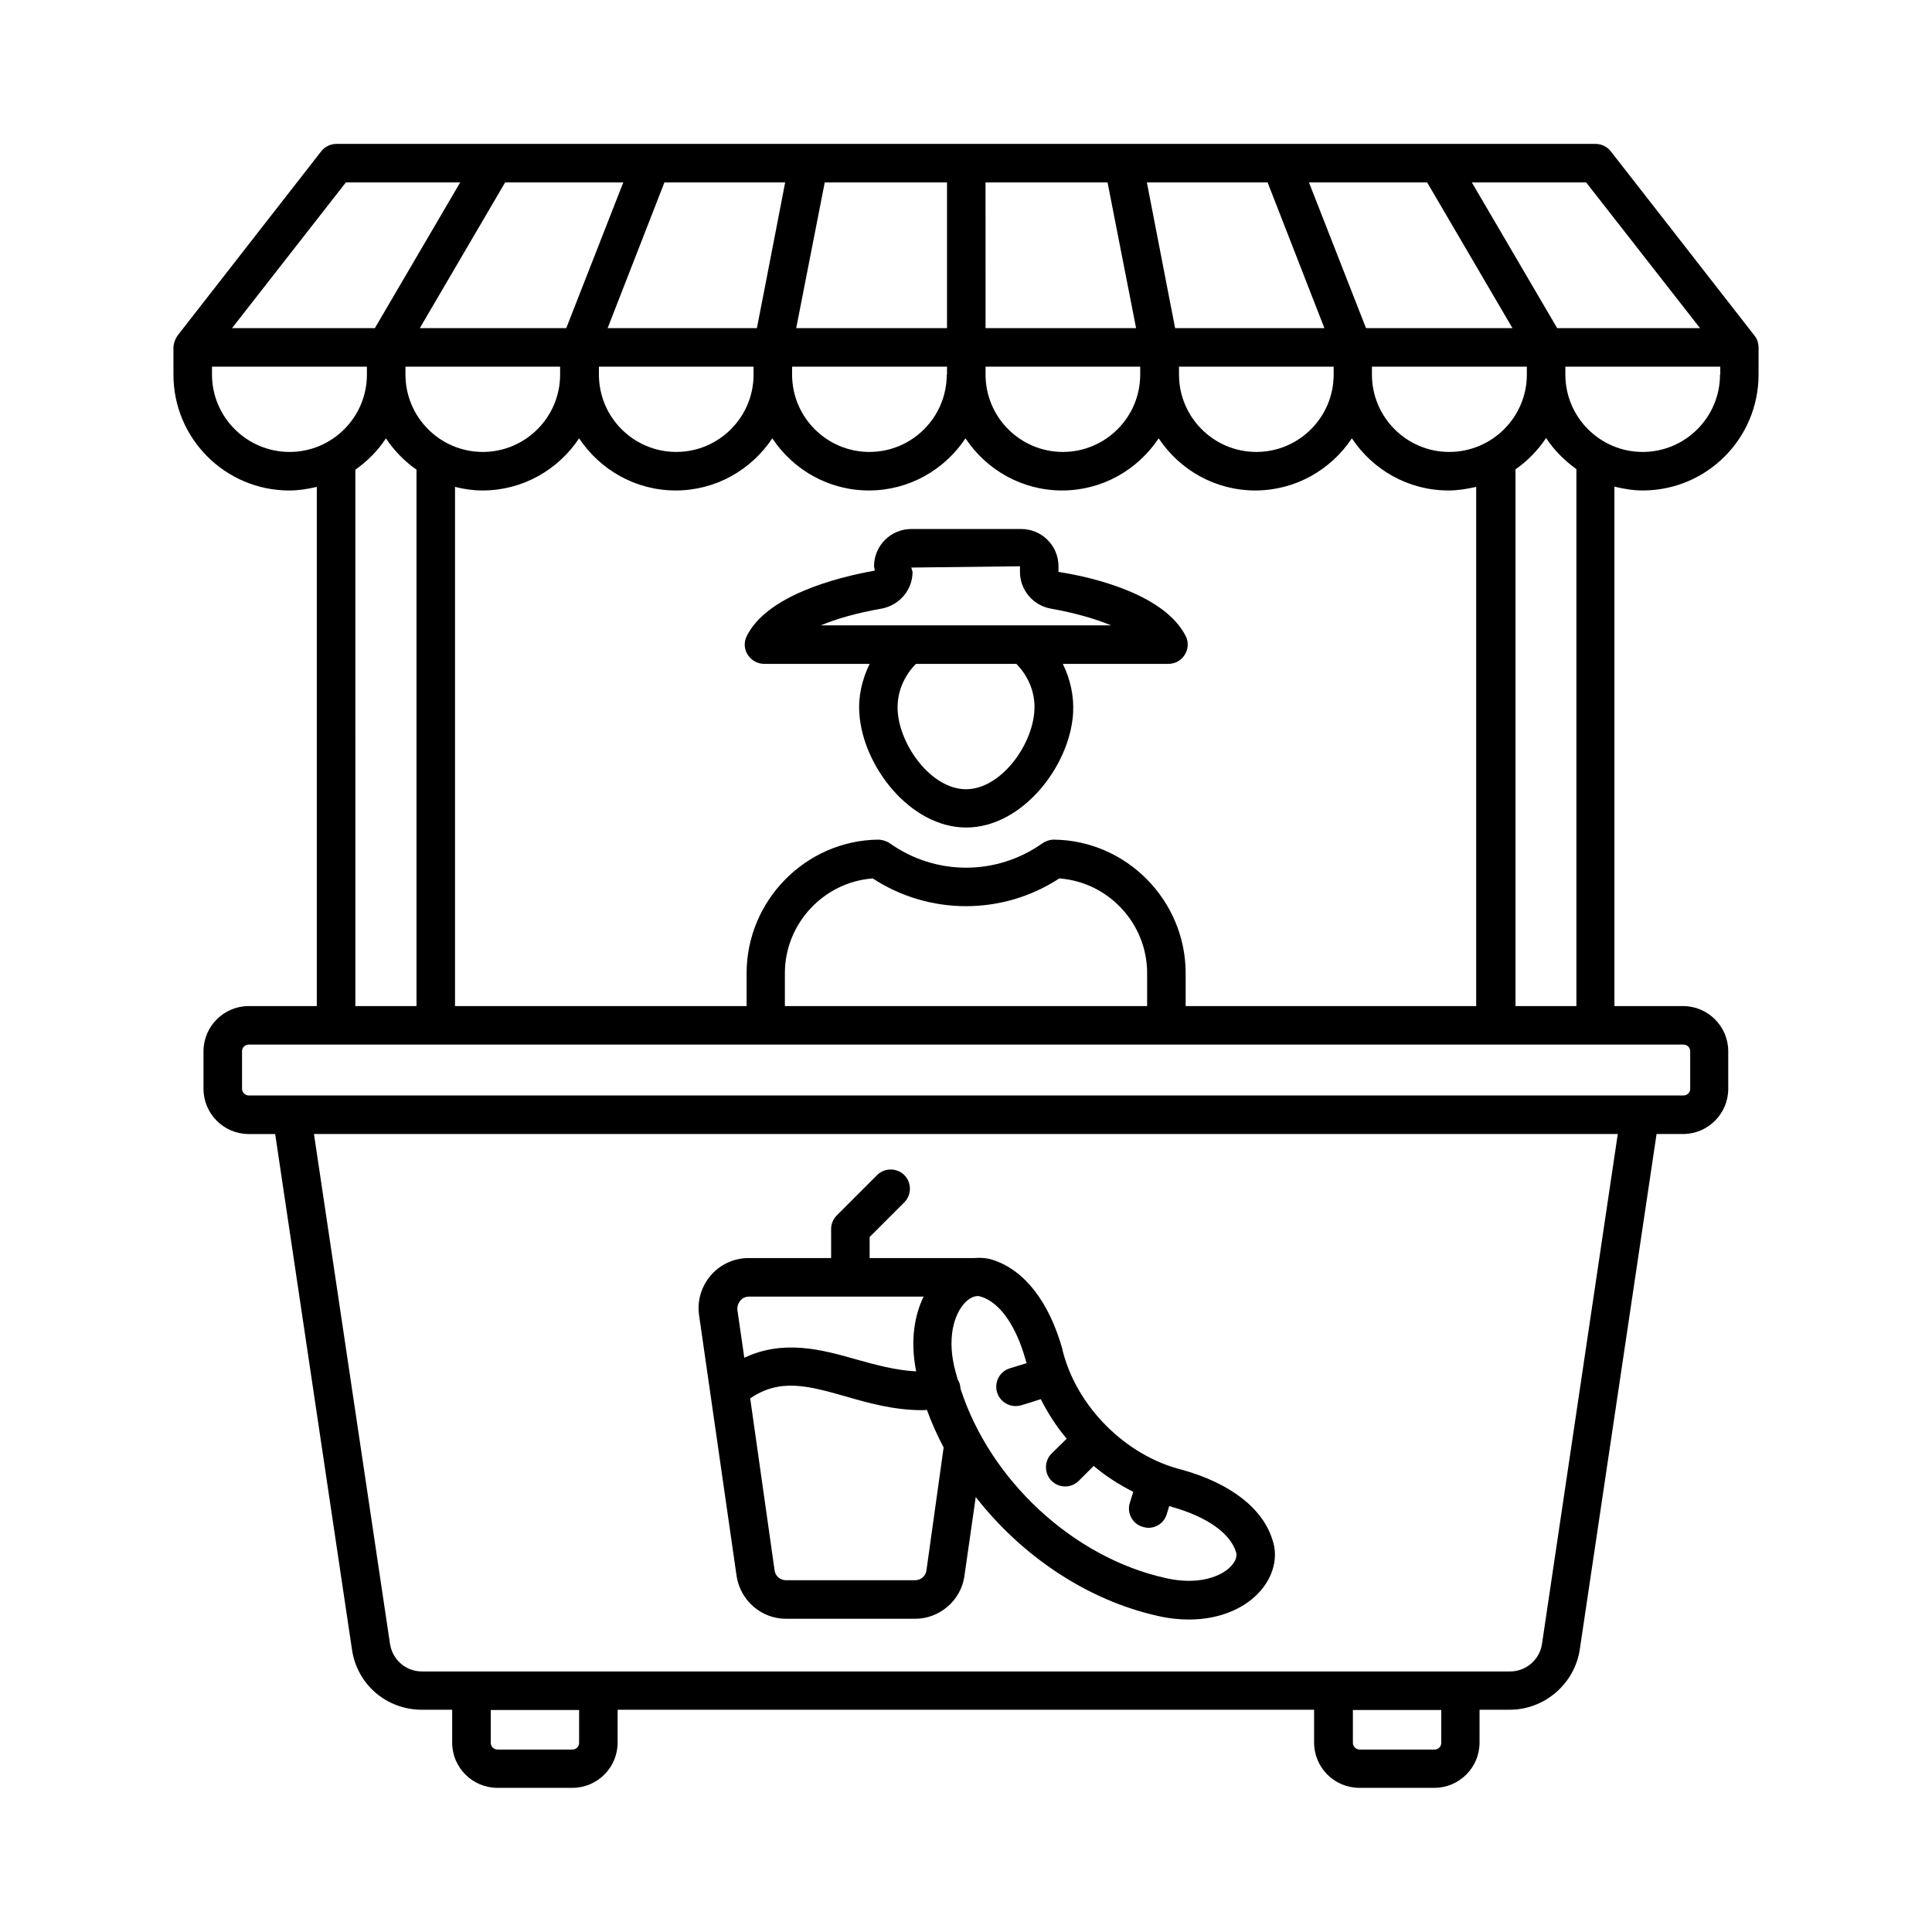 <?xml version="1.0" encoding="UTF-8"?>
<!-- Uploaded to: ICON Repo, www.svgrepo.com, Generator: ICON Repo Mixer Tools -->
<svg fill="#000000" width="800px" height="800px" version="1.1" viewBox="144 144 512 512" xmlns="http://www.w3.org/2000/svg">
 <g>
  <path d="m579.33 273.98c16.953 0 30.707-13.754 30.707-30.707v-7.215c0-0.066 0-1.906-1.09-3.133l-38.059-48.812c-0.953-1.227-2.453-1.973-4.019-1.973h-333.74c-1.566 0-3.062 0.75-4.016 1.973l-38.059 48.816c-1.09 1.633-1.09 3.062-1.09 3.133v7.215c0 16.953 13.754 30.707 30.707 30.707 2.519 0 4.969-0.41 7.285-0.953v137.59h-18.043c-6.606 0-11.984 5.379-11.984 11.984v9.941c0 6.606 5.379 11.984 11.984 11.984h7.012l20.355 136.64c1.363 9.258 9.191 15.93 18.52 15.93l8.031-0.004v8.715c0 6.606 5.379 11.984 11.984 11.984h19.879c6.606 0 11.984-5.379 11.984-11.984v-8.715h184.57v8.715c0 6.606 5.379 11.984 11.984 11.984h19.879c6.606 0 11.984-5.379 11.984-11.984v-8.715h8.035c9.191 0 17.156-6.875 18.52-15.93l20.355-136.64h7.012c6.606 0 11.984-5.379 11.984-11.984v-9.941c0-6.606-5.379-11.984-11.984-11.984h-18.18v-137.66c2.519 0.613 4.902 1.02 7.488 1.02zm20.492-30.703c0 11.301-9.191 20.492-20.492 20.492s-20.492-9.191-20.492-20.492v-2.109h41.055l-0.004 2.109zm-141.61 167.35v-8.715c0-19.266-15.66-35.199-34.926-35.402-1.02 0-2.109 0.34-2.996 0.953-12.188 8.645-28.32 8.645-40.508 0-0.887-0.613-2.18-0.953-2.996-0.953-19.266 0.203-34.926 16.137-34.926 35.402v8.715h-77.273v-137.6c2.383 0.613 4.766 0.953 7.285 0.953 10.688 0 20.086-5.516 25.598-13.82 5.516 8.305 14.91 13.82 25.598 13.82s20.086-5.516 25.598-13.82c5.516 8.305 14.91 13.82 25.598 13.82s20.086-5.516 25.598-13.82c5.516 8.305 14.91 13.82 25.598 13.82s20.086-5.516 25.598-13.82c5.516 8.305 14.91 13.82 25.598 13.82s20.086-5.516 25.598-13.82c5.516 8.305 14.91 13.82 25.598 13.82 2.519 0 4.969-0.41 7.352-0.953v137.59zm-106.21 0v-8.715c0-13.207 10.348-24.168 23.285-25.121 14.977 9.805 34.449 9.805 49.43 0 13.004 0.953 23.285 11.914 23.285 25.121v8.715zm-100.62-169.46h41.055v2.109c0 11.301-9.191 20.492-20.492 20.492s-20.492-9.191-20.492-20.492l-0.004-2.109zm153.73-48.816h32.406l1.703 8.715 5.856 29.887h-39.895l-0.004-38.602zm74.82 0 15.047 38.602h-39.555l-1.703-8.715-5.785-29.887zm42.281 0 22.602 38.602h-38.809l-15.113-38.602zm-117.1 48.816h41.055v2.109c0 11.301-9.191 20.492-20.492 20.492s-20.492-9.191-20.492-20.492l-0.004-2.109zm51.266 0h41.055v2.109c0 11.301-9.191 20.492-20.492 20.492-11.301 0-20.492-9.191-20.492-20.492l-0.004-2.109zm-61.48 2.109c0 11.301-9.191 20.492-20.492 20.492-11.301 0-20.492-9.191-20.492-20.492v-2.109h41.055v2.109zm-92.25-2.109h41.055v2.109c0 11.301-9.191 20.492-20.492 20.492s-20.492-9.191-20.492-20.492l-0.004-2.109zm43.641-18.93-1.703 8.715h-39.555l15.047-38.602h32zm181.78 41.531c-11.301 0-20.492-9.191-20.492-20.492v-2.109h41.055v2.109c-0.004 11.301-9.262 20.492-20.562 20.492zm66.449-32.816h-37.855l-22.605-38.602h30.297zm-199.62 0h-39.895l5.856-29.887 1.703-8.715h32.406v38.602zm-100.83 0h-38.809l22.602-38.602h31.316zm-58.414-38.602h30.297l-22.602 38.602h-37.855zm-35.473 50.926v-2.109h41.055v2.109c0 11.301-9.191 20.492-20.492 20.492s-20.562-9.191-20.562-20.492zm37.992 25.191c3.199-2.246 5.992-5.039 8.102-8.305 2.18 3.269 4.902 6.059 8.102 8.305v142.16h-16.203zm59.297 337.41c0 1.02-0.816 1.77-1.77 1.77h-19.879c-0.953 0-1.77-0.816-1.77-1.77v-8.715h23.422zm228.48 0c0 1.02-0.816 1.77-1.77 1.77h-19.879c-0.953 0-1.77-0.816-1.77-1.77v-8.715h23.422zm26.691-26.211c-0.613 4.152-4.223 7.285-8.441 7.285h-288.4c-4.223 0-7.762-3.062-8.441-7.285l-20.152-135.14h345.52zm39.281-157.07v9.941c0 1.02-0.816 1.77-1.77 1.77h-380.24c-0.953 0-1.77-0.816-1.77-1.77v-9.941c0-1.02 0.816-1.77 1.77-1.77h380.24c0.953 0 1.77 0.75 1.77 1.77zm-30.16-11.98h-16.137v-142.23c3.199-2.246 5.922-5.039 8.102-8.305 2.109 3.199 4.902 5.992 8.035 8.238z"/>
  <path d="m339.2 561.62c0.953 6.469 6.535 11.371 13.07 11.371h34.246c6.535 0 12.188-4.902 13.07-11.371l2.996-20.902c12.117 15.59 29.547 27.367 48.27 31.523 2.926 0.68 5.719 0.953 8.238 0.953 8.852 0 15.32-3.473 18.789-7.422 3.609-4.016 4.902-9.191 3.336-13.684-2.586-8.375-11.098-14.977-23.965-18.586-14.91-3.676-27.98-16.75-31.66-31.66v-0.137c-3.539-12.73-10.145-21.172-18.52-23.828-1.633-0.543-3.269-0.613-4.969-0.477h-0.137-27.504v-5.582l9.191-9.191c1.973-1.973 1.973-5.242 0-7.215-1.973-1.973-5.242-1.973-7.215 0l-10.688 10.688c-0.953 0.953-1.496 2.246-1.496 3.609v7.691h-21.855c-3.812 0-7.488 1.633-10.008 4.562-2.519 2.926-3.676 6.738-3.133 10.555zm50.316-1.43c-0.203 1.496-1.496 2.586-2.996 2.586h-34.246c-1.496 0-2.793-1.09-2.996-2.586l-6.469-45.613c7.898-5.379 15.32-3.336 25.191-0.543 6.129 1.77 12.867 3.676 20.355 3.676 0.41 0 0.887-0.066 1.293-0.066 1.227 3.402 2.723 6.738 4.426 9.941zm26.277-55.828c0.066 0.273 0.203 0.613 0.273 0.887-1.363 0.41-2.793 0.887-4.426 1.363-2.723 0.816-4.223 3.676-3.402 6.398 0.68 2.18 2.723 3.609 4.902 3.609 0.477 0 1.02-0.066 1.496-0.203 1.973-0.613 3.609-1.09 5.176-1.633 1.906 3.746 4.152 7.285 6.875 10.484l-4.016 3.949c-1.973 1.973-1.973 5.242 0 7.215 1.02 1.02 2.316 1.496 3.609 1.496s2.586-0.477 3.609-1.496l3.949-3.949c3.199 2.723 6.738 4.969 10.484 6.875-0.203 0.68-0.477 1.496-0.887 2.859-0.887 2.656 0.613 5.582 3.336 6.398 0.543 0.137 1.02 0.273 1.566 0.273 2.18 0 4.152-1.363 4.832-3.539 0.273-0.953 0.543-1.633 0.68-2.246 0.273 0.066 0.543 0.203 0.816 0.273 9.121 2.586 15.32 6.875 16.883 11.914 0.543 1.496-0.68 3.062-1.227 3.676-2.449 2.723-8.512 5.242-17.293 3.269-24.715-5.445-46.773-26.074-54.535-50.383 0-0.137 0.066-0.203 0-0.34-0.066-0.68-0.34-1.363-0.68-1.906-0.34-1.156-0.68-2.383-0.953-3.539-1.973-8.781 0.543-14.773 3.269-17.227 0.477-0.477 1.703-1.363 2.926-1.363 0.203 0 0.41 0 0.613 0.066 0.137 0.066 0.273 0.137 0.477 0.137 4.906 1.637 9.125 7.695 11.645 16.68zm-75.57-15.727c0.34-0.41 1.09-1.02 2.246-1.02h46.297c-2.383 4.902-3.609 11.641-1.973 19.812-5.516-0.273-10.824-1.77-16-3.199-9.055-2.586-19.133-5.309-29.547-0.41l-1.84-12.73c-0.07-1.227 0.477-2.043 0.816-2.453z"/>
  <path d="m424.51 295.56v-1.496c0-5.445-4.426-9.871-9.871-9.871h-29.141c-5.445 0-9.871 4.426-9.871 9.871l0.203 1.156c-10.348 1.84-28.527 6.606-33.906 17.293-0.816 1.566-0.75 3.473 0.203 4.969 0.953 1.496 2.586 2.449 4.356 2.449h27.98c-1.973 4.086-3.062 8.512-2.723 13.141 0.887 13.957 13.48 30.23 28.32 30.23 14.844 0 27.438-16.273 28.32-30.23 0.273-4.629-0.75-9.121-2.723-13.141h27.98c1.77 0 3.402-0.887 4.356-2.449 0.953-1.566 1.02-3.402 0.203-4.969-5.5-10.758-23.609-15.387-33.688-16.953zm-6.398 36.902c-0.613 9.328-9.055 20.695-18.109 20.695s-17.496-11.371-18.109-20.695c-0.273-4.629 1.43-9.055 4.832-12.527h26.621c3.336 3.402 5.106 7.898 4.766 12.527zm-2.793-22.738h-53.785c4.086-1.703 9.395-3.269 16.066-4.426 4.766-0.887 8.238-4.969 8.238-9.734l-0.34-1.156 28.801-0.34v1.496c0 4.766 3.473 8.918 8.238 9.734 6.469 1.156 11.777 2.723 15.93 4.426z"/>
 </g>
</svg>